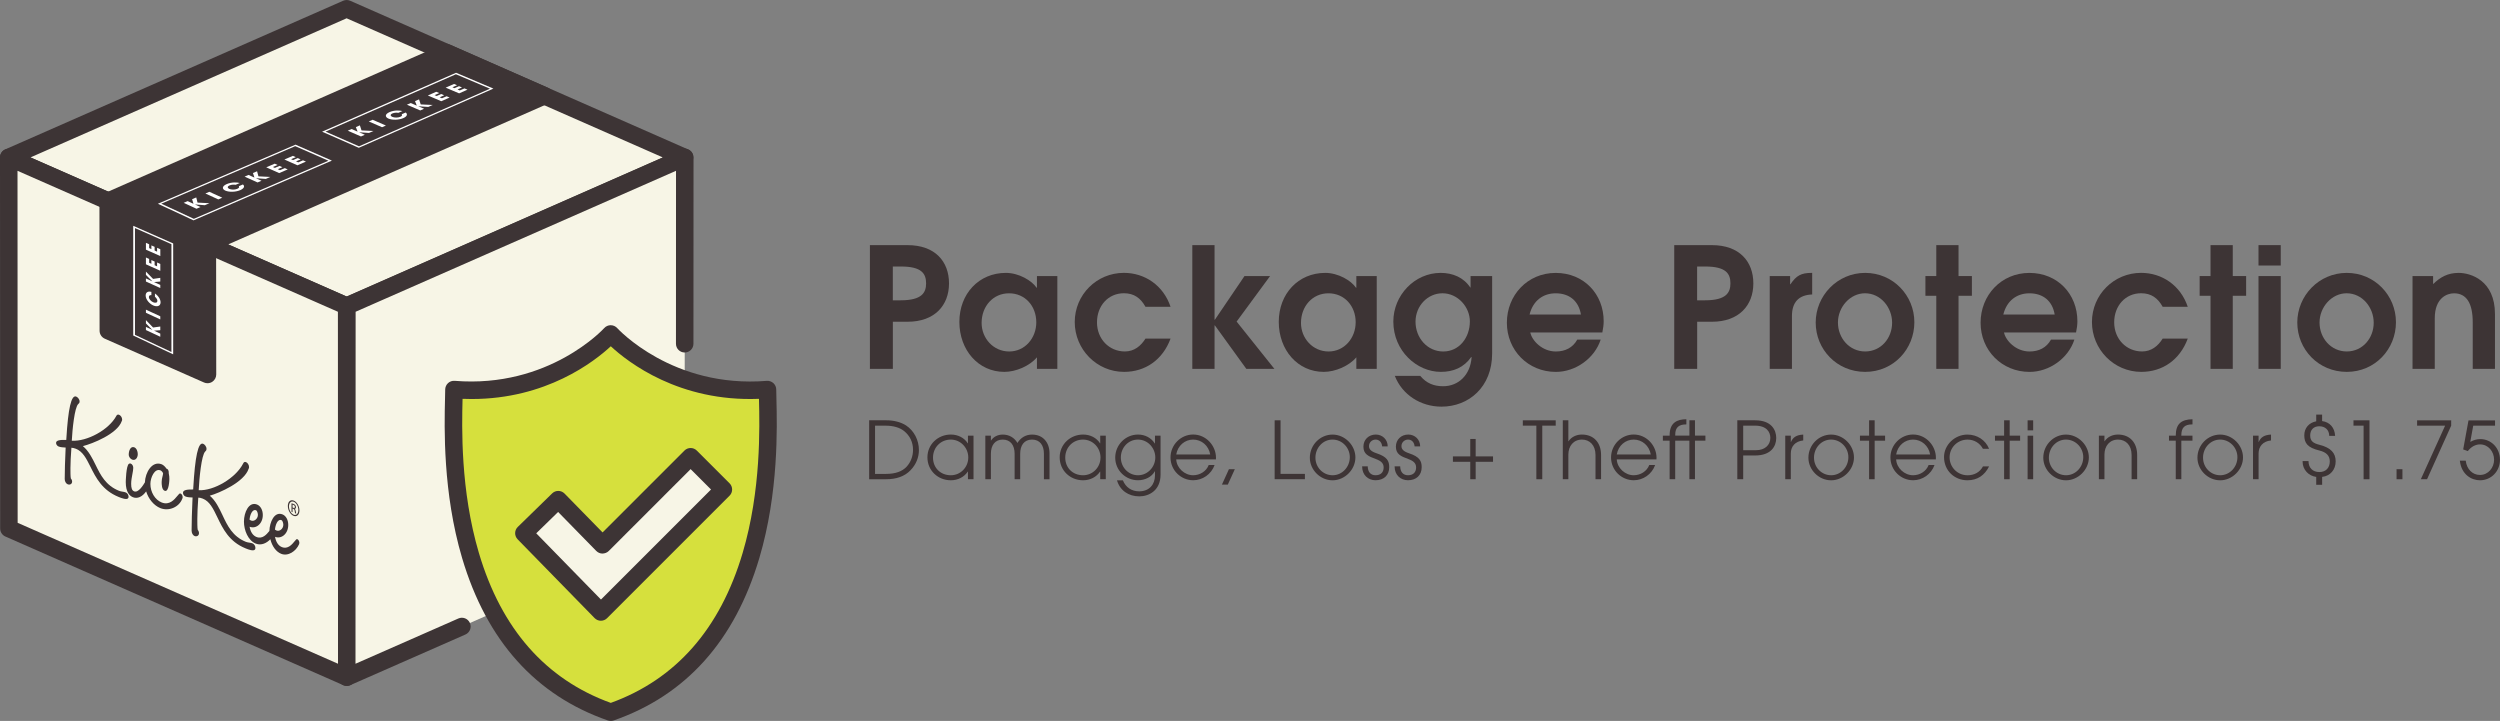 <?xml version="1.0" encoding="UTF-8"?><svg id="Layer_2" xmlns="http://www.w3.org/2000/svg" viewBox="0 0 929.41 268.02"><rect x="0" y="0" width="929.41" height="268.02" fill="#808080" stroke="none"/><defs><style>.cls-1{fill:#f7f5e6;}.cls-1,.cls-2,.cls-3,.cls-4{stroke-width:0px;}.cls-2{fill:#3d3435;}.cls-3{fill:#d6e03d;}.cls-4{fill:#fff;}</style></defs><g id="Layer_1-2"><polygon class="cls-1" points="254.48 58.52 128.86 113.78 3.25 58.52 128.86 3.25 254.48 58.52"/><path class="cls-2" d="M128.86,117.03c-.45,0-.89-.09-1.31-.28L1.94,61.49C.76,60.97,0,59.81,0,58.52s.76-2.46,1.94-2.98L127.56.28c.83-.37,1.79-.37,2.62,0l125.61,55.26c1.18.52,1.94,1.69,1.94,2.98s-.76,2.46-1.94,2.98l-125.61,55.26c-.42.18-.86.28-1.31.28ZM11.33,58.52l117.54,51.71,117.54-51.71L128.86,6.8,11.33,58.52Z"/><polygon class="cls-2" points="202.37 35.59 76.76 90.86 40.24 74.79 165.85 19.52 202.37 35.59"/><path class="cls-2" d="M76.76,94.11c-.45,0-.89-.09-1.31-.28l-36.52-16.07c-1.18-.52-1.94-1.69-1.94-2.98s.76-2.46,1.94-2.98l125.61-55.26c.83-.37,1.79-.37,2.62,0l36.52,16.07c1.18.52,1.94,1.69,1.94,2.98s-.76,2.46-1.94,2.98l-125.61,55.26c-.42.18-.86.28-1.31.28ZM48.31,74.79l28.45,12.52,117.54-51.71-28.45-12.52-117.54,51.71Z"/><polygon class="cls-1" points="128.86 113.78 128.92 251.75 3.31 196.48 3.25 58.52 128.86 113.78"/><path class="cls-2" d="M128.92,255c-.44,0-.89-.09-1.31-.28L2,199.46c-1.18-.52-1.94-1.69-1.94-2.98L0,58.52c0-1.1.55-2.12,1.47-2.72.92-.6,2.08-.7,3.09-.25l125.61,55.26c1.18.52,1.94,1.69,1.94,2.98l.05,137.97c0,1.1-.55,2.12-1.47,2.72-.54.35-1.16.53-1.78.53ZM6.56,194.36l119.11,52.4-.05-130.86L6.51,63.5l.05,130.86Z"/><polygon class="cls-1" points="128.97 113.78 128.92 251.75 254.53 196.48 254.58 58.52 128.97 113.78"/><polyline class="cls-1" points="254.56 127.8 254.58 58.52 128.97 113.78 128.92 251.75 171.73 232.91"/><path class="cls-2" d="M128.92,255c-.62,0-1.24-.18-1.78-.53-.92-.6-1.47-1.63-1.47-2.72l.05-137.97c0-1.29.76-2.46,1.94-2.98l125.61-55.26c1.01-.44,2.17-.35,3.09.25.92.6,1.47,1.63,1.47,2.72l-.03,69.29c0,1.8-1.46,3.25-3.25,3.25h0c-1.8,0-3.25-1.46-3.25-3.25l.02-64.3-119.11,52.4-.05,130.86,38.25-16.83c1.64-.72,3.56.02,4.29,1.67.72,1.64-.02,3.56-1.67,4.29l-42.81,18.83c-.42.18-.87.28-1.31.28Z"/><polygon class="cls-2" points="77.08 90.86 77.14 139.22 40.27 122.95 40.21 74.59 77.08 90.86"/><path class="cls-2" d="M77.14,142.47c-.45,0-.89-.09-1.31-.28l-36.87-16.27c-1.18-.52-1.94-1.69-1.94-2.97l-.05-48.36c0-1.1.55-2.13,1.47-2.73.92-.6,2.08-.7,3.09-.25l36.87,16.27c1.18.52,1.94,1.69,1.94,2.97l.05,48.36c0,1.1-.55,2.13-1.47,2.73-.54.35-1.16.53-1.78.53ZM43.52,120.83l30.36,13.4-.05-41.25-30.36-13.4.05,41.25Z"/><path class="cls-3" d="M285.33,144.82c-37.22,3.01-58.28-20.68-58.28-20.68,0,0-21.06,23.69-58.28,20.68,0,13.54-6.77,97.39,58.28,119.95,65.05-22.56,58.28-106.41,58.28-119.95Z"/><path class="cls-2" d="M227.05,268.02c-.36,0-.72-.06-1.07-.18-26.84-9.31-45.07-29.63-54.19-60.4-7.21-24.34-6.6-48.69-6.35-59.09.04-1.46.07-2.65.07-3.53s.38-1.77,1.05-2.39c.67-.62,1.56-.92,2.47-.85,35.05,2.83,55.39-19.38,55.59-19.6.62-.69,1.5-1.08,2.42-1.08h0c.93,0,1.81.4,2.43,1.09.2.22,20.53,22.43,55.59,19.6.91-.07,1.8.24,2.47.85.67.62,1.05,1.48,1.05,2.39s.03,2.07.07,3.53c.26,10.4.86,34.75-6.35,59.09-9.11,30.77-27.34,51.09-54.19,60.4-.34.12-.71.18-1.07.18ZM171.96,148.27c0,.08,0,.16,0,.24-.25,10.09-.84,33.73,6.08,57.08,8.36,28.23,24.85,46.97,49.02,55.72,24.17-8.75,40.65-27.49,49.02-55.72,6.92-23.35,6.33-46.99,6.08-57.08,0-.08,0-.16,0-.24-29.61,1.2-48.63-13.55-55.09-19.54-6.21,5.76-24.04,19.61-51.7,19.61-1.11,0-2.24-.02-3.39-.07Z"/><polygon class="cls-1" points="223.39 227.52 194.77 198.22 207.55 185.75 224 202.56 256.76 169.8 268.93 181.98 223.39 227.52"/><path class="cls-2" d="M223.39,230.77h-.02c-.87,0-1.7-.36-2.31-.98l-28.62-29.29c-.6-.62-.94-1.45-.93-2.31.01-.86.36-1.69.98-2.29l12.78-12.47c1.28-1.25,3.34-1.23,4.6.05l14.15,14.46,30.43-30.43c1.27-1.27,3.33-1.27,4.6,0l12.18,12.17c.61.61.95,1.44.95,2.3s-.34,1.69-.95,2.3l-45.54,45.54c-.61.61-1.44.95-2.3.95ZM199.37,198.28l24.05,24.61,40.91-40.91-7.58-7.58-30.45,30.45c-.61.61-1.44.91-2.32.95-.87,0-1.7-.36-2.31-.98l-14.18-14.49-8.13,7.93Z"/><path class="cls-2" d="M46.72,183.06c-.37-.15-.76-.21-1.17-.28-.43-.07-.88-.14-1.33-.33-4.94-1.99-6.85-5.88-8.69-9.63-1.25-2.54-2.54-5.15-4.72-6.97,3.52-.88,12.79-4.53,14.44-9.27.1-.15.16-.38.16-.61,0-.81-.59-1.57-1.15-1.78-.48-.18-.85.01-1.08.55-2.75,5.04-10.82,9.46-16.49,9.1.21-4.18,1.03-12.43,2.42-13.66.26-.21.48-.4.48-.96,0-.75-.68-1.58-1.27-1.8-1.82-.68-2.98,4.33-3.66,15.75l-.02.38c-2.62-.1-3.79.23-3.79,1.09,0,.29.1,1.01,1.02,1.38.67.26,1.73.32,2.51.36h.03s-.07,1.65-.07,1.65c-.14,3.27-.28,6.65-.28,10.04,0,.89.46,1.7,1.11,1.97.76.31,1.64-.06,1.64-1,0-.37-.15-.84-.47-1.16-.16-.66-.15-2.82-.15-3.56v-.31c0-2.25.15-4.47.3-6.62l.06-.94c.51.02,1.05.14,1.66.38,2.57,1.01,3.87,3.61,5.38,6.62,2.06,4.12,4.39,8.81,10.52,11.29l.07.03c1.15.47,2.75,1.03,3.36.54.17-.14.26-.35.26-.63,0-.69-.46-1.39-1.07-1.63Z"/><path class="cls-2" d="M49.13,170.87c1.23.48,2.09-.7,2.09-2.06,0-1-.45-2.19-1.31-2.52-1.34-.51-2.05,1.23-2.05,2.68,0,.92.64,1.65,1.27,1.9Z"/><path class="cls-2" d="M67.12,183.45c-.34-.13-.64.24-1.2.93-1.1,1.34-2.93,3.58-5.82,2.42-2.47-.99-4.19-3.83-4.19-6.9,0-2.28,1.54-5.9,3.74-5.04.34.13.83.63.98,1.1-.02.41-.12.8-.23,1.22-.14.56-.3,1.19-.3,1.99s0,2.85,1.11,3.29c1.66.66,1.76-4.31,1.76-4.36,0-.59-.03-1.36-.24-2.18.02-.24.02-.78-.22-1.21-.12-.22-.27-.37-.53-.46h-.08c-.43-.67-1.13-1.39-1.8-1.65-3.59-1.38-6.11,3.11-6.23,6.72-.63,1.05-2.43,3.98-4,3.35-.79-.32-1.11-1.13-1.11-2.81,0-1.18.24-2.45.45-3.57.18-.93.33-1.74.33-2.37,0-.7-.38-1.35-.9-1.56-.3-.12-.52-.04-.68.05-1.1.58-1.21,6.74-1.21,6.8,0,3.78,1.45,5.15,2.67,5.64,1.66.67,3.47-.14,4.91-2.17.88,2.86,2.9,5.26,5.27,6.22,3.19,1.28,7.02-.38,8.17-3.52.12-.18.12-.4.12-.58,0-.59-.33-1.15-.78-1.33Z"/><path class="cls-2" d="M93.91,202.01c-.37-.15-.76-.21-1.18-.27-.43-.07-.88-.13-1.33-.31-4.94-1.99-6.85-6.03-8.69-9.93-1.25-2.64-2.54-5.36-4.72-7.22,3.52-.99,12.78-5,14.44-10,.1-.16.16-.4.16-.64,0-.85-.59-1.64-1.15-1.85-.49-.18-.85.02-1.08.6-2.75,5.34-10.82,10.13-16.49,9.86.21-4.39,1.03-13.07,2.42-14.39.26-.23.48-.43.48-1.02,0-.8-.67-1.65-1.27-1.87-1.81-.67-2.98,4.6-3.66,16.58l-.02.42c-2.62-.06-3.79.32-3.79,1.22,0,.31.1,1.06,1.03,1.43.66.26,1.73.3,2.5.33h.03s-.07,1.65-.07,1.65c-.14,3.46-.29,7.05-.29,10.63,0,.94.45,1.78,1.11,2.05.76.31,1.64-.1,1.64-1.08,0-.38-.15-.88-.47-1.21-.16-.68-.15-2.95-.15-3.72v-.33c0-2.34.15-4.66.29-6.89l.07-1.05c.51,0,1.05.13,1.66.37,2.57,1.01,3.87,3.71,5.38,6.84,2.06,4.29,4.39,9.16,10.51,11.64l.07.03c1.13.47,2.75,1.03,3.36.5.17-.15.26-.37.26-.67,0-.73-.45-1.44-1.06-1.69Z"/><path class="cls-2" d="M110.54,200.44c-.29-.11-.53.19-1.03.8-.93,1.14-2.49,3.04-4.72,2.15-1.31-.52-2.22-1.91-2.54-3.82,1.13.43,2.3.23,3.26-.56,1.05-.86,1.65-2.27,1.65-3.86,0-1.88-.85-3.42-2.17-3.93-2.99-1.16-4.75,2.88-4.84,6.17l-.1.12c-.93,1.13-2.48,3.01-4.72,2.11-1.31-.52-2.22-1.9-2.54-3.8,1.13.43,2.3.24,3.26-.54,1.05-.85,1.65-2.24,1.65-3.82,0-1.86-.85-3.4-2.17-3.91-3-1.16-4.84,2.93-4.84,6.37,0,3.18,1.51,7.01,4.39,8.17,2.11.85,4.17-.28,5.42-1.63.67,2.66,2.15,4.66,4.02,5.42,2.61,1.05,5.56-.99,6.68-3.59.05-.19.09-.34.09-.49,0-.53-.29-1.18-.78-1.37ZM102.22,196.9c.13-1.59.95-4.11,2.45-3.52.36.14.66,1.13.66,1.7,0,1.47-1.36,2.61-2.55,2.14-.22-.09-.4-.19-.56-.32ZM92.77,193.19c.13-1.57.95-4.06,2.45-3.48.36.14.66,1.12.66,1.69,0,1.46-1.36,2.58-2.55,2.12-.22-.09-.4-.19-.56-.32Z"/><path class="cls-2" d="M109.18,186.09c1.19.45,2.14,2.08,2.14,3.66s-.95,2.49-2.15,2.03-2.16-2.08-2.16-3.68.97-2.46,2.16-2.01h0ZM109.17,186.53c-.96-.36-1.74.41-1.74,1.73s.78,2.71,1.75,3.08c.97.39,1.74-.39,1.74-1.73s-.77-2.71-1.74-3.08h0ZM108.76,190.42l-.39-.15v-3.16c.2.04.4.08.69.19.37.14.61.33.75.53.14.19.22.44.22.74,0,.42-.21.59-.47.59v.03c.21.13.36.44.41.93.06.51.12.73.15.84l-.41-.16c-.06-.12-.12-.44-.16-.87-.06-.43-.21-.64-.52-.76l-.27-.1v1.36ZM108.76,188.67l.28.11c.32.12.59.08.59-.32,0-.28-.16-.61-.59-.78-.13-.05-.21-.07-.28-.08v1.07Z"/><path class="cls-4" d="M68.28,75.41l1.48-.64,2.15.99h.02s-.52-1.7-.52-1.7l1.55-.66.47,1.92,4.44.23-1.73.74-3.65-.28h-.02s2.07.96,2.07.96l-1.48.64-4.78-2.21Z"/><path class="cls-4" d="M76.37,71.93l1.47-.63,4.8,2.2-1.48.64-4.79-2.2Z"/><path class="cls-4" d="M90.32,68.58c.81.66.38,1.51-1.01,2.11-1.81.78-4.24.76-5.54.17-1.23-.56-1.35-1.62.53-2.43s3.93-.66,4.84-.39l-1.54.66c-.52-.09-1.44-.12-2.23.22-.99.42-.82.99-.14,1.3.73.33,2.02.4,2.98-.02s.65-.85.57-.97l1.54-.66Z"/><path class="cls-4" d="M90.94,65.66l1.46-.63,2.17.98h.02s-.55-1.68-.55-1.68l1.53-.66.51,1.89,4.45.22-1.71.74-3.66-.27h-.02s2.09.95,2.09.95l-1.47.63-4.82-2.17Z"/><path class="cls-4" d="M98.96,62.21l3.17-1.36,1.08.48-1.78.76.75.33,1.72-.74,1.09.48-1.72.74.83.37,1.78-.77,1.09.48-3.18,1.37-4.84-2.16Z"/><path class="cls-4" d="M105.73,59.3l3.16-1.36,1.09.48-1.77.76.75.33,1.72-.74,1.09.48-1.72.74.83.37,1.77-.76,1.09.48-3.17,1.37-4.85-2.15Z"/><path class="cls-4" d="M123.39,59.71l-51.45,22.21-13.24-6.17,51.16-21.97,13.53,5.93ZM72.06,81.35l50.04-21.6-12.35-5.41-49.79,21.38,12.09,5.63Z"/><path class="cls-4" d="M129.28,48.59l1.43-.63,2.21.97h.02s-.64-1.67-.64-1.67l1.49-.66.61,1.88,4.45.21-1.67.73-3.66-.26h-.02s2.13.94,2.13.94l-1.43.63-4.92-2.15Z"/><path class="cls-4" d="M137.1,45.15l1.43-.63,4.94,2.15-1.43.63-4.94-2.15Z"/><path class="cls-4" d="M150.82,41.82c.85.65.48,1.49-.88,2.09-1.75.77-4.19.76-5.52.18-1.26-.55-1.46-1.59.37-2.4s3.88-.67,4.81-.4l-1.5.66c-.53-.09-1.44-.12-2.21.22-.96.42-.75.98-.05,1.28.75.32,2.05.38,2.98-.02s.59-.84.51-.95l1.5-.66Z"/><path class="cls-4" d="M151.26,38.93l1.43-.63,2.23.96h.02s-.65-1.66-.65-1.66l1.49-.66.63,1.88,4.47.2-1.67.73-3.68-.25h-.02s2.15.93,2.15.93l-1.43.63-4.96-2.14Z"/><path class="cls-4" d="M159.08,35.48l3.1-1.36,1.12.48-1.74.76.77.33,1.68-.74,1.12.48-1.68.74.85.37,1.74-.76,1.12.48-3.11,1.37-4.98-2.13Z"/><path class="cls-4" d="M165.71,32.57l3.1-1.36,1.12.48-1.74.76.77.33,1.68-.74,1.12.48-1.68.74.86.36,1.74-.76,1.12.48-3.11,1.37-4.99-2.12Z"/><path class="cls-4" d="M183.45,32.93l-50.06,22.02-13.65-5.99,49.81-21.91,13.89,5.89ZM133.48,54.39l48.69-21.41-12.68-5.37-48.47,21.32,12.46,5.47Z"/><path class="cls-4" d="M54.25,122.71v-1.17s2.4,1.12,2.4,1.12h0s-2.4-2.43-2.4-2.43v-1.23s2.66,2.76,2.66,2.76l2.68-.37v1.37s-2.32.17-2.32.17h0s2.32,1.1,2.32,1.1v1.17s-5.34-2.5-5.34-2.5Z"/><path class="cls-4" d="M54.25,116.29v-1.17s5.34,2.47,5.34,2.47v1.17s-5.34-2.48-5.34-2.48Z"/><path class="cls-4" d="M57.59,109.1c1.27.85,2.11,2.18,2.11,3.29,0,1.44-1.34,1.81-2.79,1.14-1.36-.63-2.76-2.18-2.76-3.67s1.29-1.61,2.13-1.36v1.23c-.4-.05-.93.05-.93.68,0,.79.8,1.59,1.56,1.94.81.37,1.59.26,1.59-.5s-.72-1.36-.9-1.52v-1.23Z"/><path class="cls-4" d="M54.25,104.68v-1.17s2.4,1.09,2.4,1.09h0s-2.4-2.4-2.4-2.4v-1.23s2.66,2.72,2.66,2.72l2.68-.4v1.37s-2.32.2-2.32.2h0s2.32,1.06,2.32,1.06v1.17s-5.34-2.43-5.34-2.43Z"/><path class="cls-4" d="M54.25,98.26v-2.54s1.2.54,1.2.54v1.43s.83.37.83.37v-1.38s1.2.54,1.2.54v1.38s.92.41.92.41v-1.43s1.2.54,1.2.54v2.55s-5.34-2.41-5.34-2.41Z"/><path class="cls-4" d="M54.25,92.82v-2.54s1.2.53,1.2.53v1.43s.83.37.83.37v-1.38s1.2.53,1.2.53v1.38s.92.41.92.41v-1.43s1.2.53,1.2.53v2.55s-5.34-2.38-5.34-2.38Z"/><path class="cls-4" d="M64.38,90.5v41.23s-14.85-7-14.85-7v-40.78s14.85,6.55,14.85,6.55ZM63.73,130.86v-40.09s-13.55-5.98-13.55-5.98v39.69s13.55,6.38,13.55,6.38Z"/><path class="cls-2" d="M323.4,137.13v-46h13.99c10.26,0,15.42,6.09,15.42,14.24s-5.35,14.24-15.35,14.24h-5.53v17.53h-8.52ZM334.9,111.64c7.9,0,9.39-2.92,9.39-6.28,0-3.61-1.62-6.28-9.32-6.28h-3.05v12.56h2.98Z"/><path class="cls-2" d="M385.5,137.13v-4.29c-2.73,3.23-7.83,5.41-12.12,5.41-9.7,0-16.72-8.14-16.72-18.59s7.27-18.21,17.28-18.21c4.85,0,9.64,2.86,11.44,5.53h.12v-4.35h7.58v34.5h-7.58ZM385.25,119.79c0-6.03-4.17-10.75-10.13-10.75s-10.19,4.85-10.19,11c0,5.78,4.41,10.63,10.26,10.63s10.07-4.97,10.07-10.88Z"/><path class="cls-2" d="M435.17,125.88c-2.92,7.9-9.39,12.37-17.28,12.37-10.19,0-18.34-8.39-18.34-18.53s8.14-18.28,18.28-18.28c7.77,0,14.67,4.66,17.34,12.62h-9.32c-1.8-3.23-4.23-5.04-8.02-5.04-5.84,0-10.01,4.66-10.01,10.82s4.48,10.82,10.38,10.82c3.42,0,5.91-1.99,7.65-4.79h9.32Z"/><path class="cls-2" d="M463.34,137.13l-11.69-16.16h-.12v16.16h-8.27v-46h8.27v27.73h.12l11-16.22h9.51l-12.43,16.91,14.05,17.59h-10.44Z"/><path class="cls-2" d="M504.24,137.13v-4.29c-2.74,3.23-7.83,5.41-12.12,5.41-9.7,0-16.72-8.14-16.72-18.59s7.27-18.21,17.28-18.21c4.85,0,9.64,2.86,11.44,5.53h.12v-4.35h7.58v34.5h-7.58ZM503.99,119.79c0-6.03-4.17-10.75-10.13-10.75s-10.2,4.85-10.2,11c0,5.78,4.41,10.63,10.26,10.63s10.07-4.97,10.07-10.88Z"/><path class="cls-2" d="M546.95,132.72c-2.74,3.92-6.65,5.53-11.31,5.53-8.89,0-17.65-7.77-17.65-18.71,0-9.76,7.89-18.09,17.59-18.09,4.48,0,8.52,1.68,11,5.41h.12v-4.23h8.02v28.78c0,12.5-8.7,19.77-18.84,19.77-7.71,0-14.61-4.41-17.34-11.44h9.45c2.3,2.74,5.04,3.85,8.52,3.85,5.72,0,10.13-4.23,10.57-10.75l-.12-.12ZM546.45,119.54c0-5.41-4.48-10.51-10.2-10.51-5.41,0-10.01,4.6-10.01,10.57s4.35,11.07,10.32,11.07,9.88-5.22,9.88-11.13Z"/><path class="cls-2" d="M568.9,123.58c.62,3.05,4.41,7.09,9.51,7.09,3.42,0,6.28-1.37,7.96-4.41h8.7c-2.24,6.96-9.32,12-16.66,12-10.38,0-18.21-8.08-18.21-18.28s7.65-18.52,18.15-18.52,17.84,7.89,17.84,17.97c0,1.31-.19,2.67-.5,4.17h-26.79ZM587.73,116.93c-.81-4.97-4.23-7.89-9.39-7.89-4.54,0-8.39,2.61-9.7,7.89h19.08Z"/><path class="cls-2" d="M622.42,137.13v-46h13.99c10.26,0,15.42,6.09,15.42,14.24s-5.35,14.24-15.35,14.24h-5.53v17.53h-8.52ZM633.92,111.64c7.89,0,9.39-2.92,9.39-6.28,0-3.61-1.62-6.28-9.33-6.28h-3.05v12.56h2.98Z"/><path class="cls-2" d="M657.92,137.13v-34.5h7.58v3.05h.12c2.18-3.23,3.98-4.23,7.89-4.23h.19v8.02c-4.97.19-7.52,2.86-7.52,8.02v19.64h-8.27Z"/><path class="cls-2" d="M675.01,119.91c0-9.95,8.02-18.46,18.4-18.46s18.28,8.39,18.28,18.34-7.71,18.46-18.28,18.46-18.4-8.39-18.4-18.34ZM703.42,119.97c0-5.66-4.23-10.94-10.07-10.94-5.53,0-10.07,5.1-10.07,10.88s4.23,10.75,10.13,10.75,10.01-4.97,10.01-10.69Z"/><path class="cls-2" d="M719.84,137.13v-27.17h-4.04v-7.33h4.04v-11.5h8.27v11.5h4.97v7.33h-4.97v27.17h-8.27Z"/><path class="cls-2" d="M745.01,123.58c.62,3.05,4.41,7.09,9.51,7.09,3.42,0,6.28-1.37,7.96-4.41h8.7c-2.24,6.96-9.33,12-16.66,12-10.38,0-18.21-8.08-18.21-18.28s7.65-18.52,18.15-18.52,17.84,7.89,17.84,17.97c0,1.31-.19,2.67-.5,4.17h-26.79ZM763.85,116.93c-.81-4.97-4.23-7.89-9.39-7.89-4.54,0-8.39,2.61-9.7,7.89h19.08Z"/><path class="cls-2" d="M813.33,125.88c-2.92,7.9-9.39,12.37-17.28,12.37-10.2,0-18.34-8.39-18.34-18.53s8.14-18.28,18.28-18.28c7.77,0,14.67,4.66,17.34,12.62h-9.32c-1.8-3.23-4.23-5.04-8.02-5.04-5.84,0-10.01,4.66-10.01,10.82s4.48,10.82,10.38,10.82c3.42,0,5.91-1.99,7.65-4.79h9.32Z"/><path class="cls-2" d="M821.79,137.13v-27.17h-4.04v-7.33h4.04v-11.5h8.27v11.5h4.97v7.33h-4.97v27.17h-8.27Z"/><path class="cls-2" d="M839.63,98.71v-7.58h8.27v7.58h-8.27ZM839.63,137.13v-34.5h8.27v34.5h-8.27Z"/><path class="cls-2" d="M854.05,119.91c0-9.95,8.02-18.46,18.4-18.46s18.28,8.39,18.28,18.34-7.71,18.46-18.28,18.46-18.4-8.39-18.4-18.34ZM882.46,119.97c0-5.66-4.23-10.94-10.07-10.94-5.53,0-10.07,5.1-10.07,10.88s4.23,10.75,10.13,10.75,10.01-4.97,10.01-10.69Z"/><path class="cls-2" d="M919.27,137.13v-17.34c0-7.02-2.3-10.75-6.96-10.75-2.55,0-7.15,1.68-7.15,9.26v18.84h-8.27v-34.5h7.65v2.98c2.74-2.67,5.53-4.17,9.51-4.17,4.48,0,13.49,2.8,13.49,15.29v20.39h-8.27Z"/><path class="cls-2" d="M323.12,178.16v-21.91h6.48c2.63,0,5.3.65,7.25,1.92,2.96,1.95,4.77,5.45,4.77,9.15,0,2.72-1.04,5.36-3.17,7.55-2.13,2.22-5.24,3.29-8.94,3.29h-6.39ZM329.33,176.18c3.64,0,6.07-.95,7.67-2.63,1.66-1.78,2.43-4.06,2.43-6.33,0-2.84-1.18-5.33-3.49-7.1-1.54-1.18-3.88-1.87-6.69-1.87h-3.94v17.94h4.03Z"/><path class="cls-2" d="M359.85,178.16v-2.84h-.06c-1.33,2.01-3.67,3.23-6.31,3.23-4.85,0-8.7-3.67-8.7-8.53s3.97-8.47,8.7-8.47c2.69,0,5,1.21,6.31,3.26h.06v-2.84h2.07v16.19h-2.07ZM359.97,170.08c0-3.61-2.84-6.66-6.51-6.66s-6.6,2.84-6.6,6.69,2.81,6.57,6.63,6.57c3.61,0,6.48-2.96,6.48-6.6Z"/><path class="cls-2" d="M388.09,178.16v-9.5c0-3.08-1.48-5.24-4.41-5.24s-4.41,2.13-4.41,5.3v9.44h-2.07v-9.47c0-3.17-1.54-5.27-4.41-5.27s-4.41,2.1-4.41,5.27v9.47h-2.07v-16.19h2.07v1.87c.98-1.54,2.63-2.28,4.41-2.28,2.34,0,4.29,1.1,5.45,3.11,1.27-1.98,3.08-3.11,5.45-3.11,4.17,0,6.48,3.08,6.48,6.9v9.71h-2.07Z"/><path class="cls-2" d="M409.02,178.16v-2.84h-.06c-1.33,2.01-3.67,3.23-6.31,3.23-4.85,0-8.7-3.67-8.7-8.53s3.97-8.47,8.7-8.47c2.69,0,5,1.21,6.31,3.26h.06v-2.84h2.07v16.19h-2.07ZM409.13,170.08c0-3.61-2.84-6.66-6.51-6.66s-6.6,2.84-6.6,6.69,2.81,6.57,6.63,6.57c3.61,0,6.48-2.96,6.48-6.6Z"/><path class="cls-2" d="M429.38,175.2h-.06c-1.15,2.13-3.64,3.34-6.25,3.34-4.62,0-8.47-3.67-8.47-8.41s3.82-8.58,8.47-8.58c2.6,0,4.91,1.21,6.25,3.32h.06v-2.9h2.07v14.48c0,5.86-4.26,8.08-7.9,8.08-4,0-7.19-2.19-8.29-5.95h2.19c1.07,2.63,3.26,4.08,6.07,4.08,3.67,0,5.86-2.49,5.86-5.92v-1.54ZM429.5,170.08c0-3.52-2.78-6.66-6.45-6.66s-6.36,3.05-6.36,6.66,2.78,6.6,6.39,6.6,6.42-3.11,6.42-6.6Z"/><path class="cls-2" d="M437.28,170.82c.18,3.23,3.14,5.86,6.28,5.86,2.52,0,4.91-1.45,5.8-3.82h2.19c-1.24,3.49-4.5,5.68-7.96,5.68-4.59,0-8.44-3.73-8.44-8.47s3.88-8.53,8.41-8.53c4.85,0,8.5,4.17,8.5,8.64,0,.21-.03.41-.03.62h-14.74ZM449.92,168.96c-.59-3.26-3.17-5.54-6.36-5.54-3.02,0-5.71,2.19-6.28,5.54h12.64Z"/><path class="cls-2" d="M454.27,180.15l2.6-5.71h2.19l-2.6,5.71h-2.19Z"/><path class="cls-2" d="M473.87,178.16v-21.91h2.19v19.92h9.06v1.98h-11.25Z"/><path class="cls-2" d="M486.95,170.17c0-4.77,3.85-8.61,8.44-8.61s8.5,3.97,8.5,8.5-3.94,8.5-8.5,8.5-8.44-3.88-8.44-8.38ZM501.81,169.96c0-3.52-2.84-6.54-6.42-6.54s-6.36,3.05-6.36,6.72,2.87,6.54,6.39,6.54,6.39-3.02,6.39-6.72Z"/><path class="cls-2" d="M513.83,165.97c-.12-1.57-1.1-2.55-2.43-2.55s-2.46,1.04-2.46,2.43c0,1.18.83,2.01,2.81,2.66,3.94,1.3,4.71,2.87,4.71,5.18,0,2.96-1.98,4.85-5.09,4.85-2.78,0-4.97-1.98-4.97-5.06v-.12h2.07c.03,2.16,1.16,3.32,2.9,3.32,1.87,0,3.02-1.04,3.02-2.9,0-1.57-1.01-2.43-2.87-3.11-2.84-1.04-4.65-1.84-4.65-4.62,0-2.6,1.95-4.5,4.62-4.5,2.43,0,4.41,1.84,4.41,4.41h-2.07Z"/><path class="cls-2" d="M525.9,165.97c-.12-1.57-1.1-2.55-2.43-2.55s-2.46,1.04-2.46,2.43c0,1.18.83,2.01,2.81,2.66,3.94,1.3,4.71,2.87,4.71,5.18,0,2.96-1.98,4.85-5.09,4.85-2.78,0-4.97-1.98-4.97-5.06v-.12h2.07c.03,2.16,1.16,3.32,2.9,3.32,1.87,0,3.02-1.04,3.02-2.9,0-1.57-1.01-2.43-2.87-3.11-2.84-1.04-4.65-1.84-4.65-4.62,0-2.6,1.95-4.5,4.62-4.5,2.43,0,4.41,1.84,4.41,4.41h-2.07Z"/><path class="cls-2" d="M546.59,178.16v-6.48h-6.45v-2.01h6.45v-6.48h2.01v6.48h6.45v2.01h-6.45v6.48h-2.01Z"/><path class="cls-2" d="M571.16,178.16v-19.92h-5.03v-1.98h12.23v1.98h-5v19.92h-2.19Z"/><path class="cls-2" d="M593.15,178.16v-9.03c0-3.64-2.19-5.71-5.03-5.71-3.14,0-5.06,2.4-5.06,5.56v9.18h-2.07v-21.91h2.07v7.79h.06c1.04-1.57,2.87-2.49,4.97-2.49,4.47,0,7.13,3.08,7.13,7.58v9.03h-2.07Z"/><path class="cls-2" d="M601.06,170.82c.18,3.23,3.14,5.86,6.28,5.86,2.52,0,4.91-1.45,5.8-3.82h2.19c-1.24,3.49-4.5,5.68-7.96,5.68-4.59,0-8.44-3.73-8.44-8.47s3.88-8.53,8.41-8.53c4.85,0,8.5,4.17,8.5,8.64,0,.21-.03.41-.03.62h-14.74ZM613.7,168.96c-.59-3.26-3.17-5.54-6.36-5.54-3.02,0-5.71,2.19-6.28,5.54h12.64Z"/><path class="cls-2" d="M628.05,178.16v-14.33h-5.27v14.33h-2.07v-14.33h-2.52v-1.87h2.52v-.24c0-4.59,2.81-5.86,6.22-5.86v1.92c-2.6,0-4.14.92-4.14,3.82v.35h5.27v-5.71h2.07v5.71h3.88v1.87h-3.88v14.33h-2.07Z"/><path class="cls-2" d="M645.87,178.16v-21.91h6.63c6.04,0,7.84,3.58,7.84,6.6s-1.89,6.48-7.87,6.48h-4.41v8.82h-2.19ZM652.94,167.36c3.05,0,5.21-1.84,5.21-4.56,0-2.19-1.39-4.56-5.68-4.56h-4.41v9.12h4.88Z"/><path class="cls-2" d="M663.69,178.16v-16.19h2.07v2.34h.06c.71-1.69,1.95-2.61,4.56-2.75v2.19h-.03c-2.99.3-4.59,2.25-4.59,4.85v9.56h-2.07Z"/><path class="cls-2" d="M672.3,170.17c0-4.77,3.85-8.61,8.44-8.61s8.5,3.97,8.5,8.5-3.94,8.5-8.5,8.5-8.44-3.88-8.44-8.38ZM687.16,169.96c0-3.52-2.84-6.54-6.42-6.54s-6.36,3.05-6.36,6.72,2.87,6.54,6.39,6.54,6.39-3.02,6.39-6.72Z"/><path class="cls-2" d="M694.86,178.16v-14.33h-3.4v-1.87h3.4v-5.71h2.07v5.71h3.88v1.87h-3.88v14.33h-2.07Z"/><path class="cls-2" d="M704.92,170.82c.18,3.23,3.14,5.86,6.28,5.86,2.52,0,4.91-1.45,5.8-3.82h2.19c-1.24,3.49-4.5,5.68-7.96,5.68-4.59,0-8.44-3.73-8.44-8.47s3.88-8.53,8.41-8.53c4.85,0,8.5,4.17,8.5,8.64,0,.21-.03.41-.03.62h-14.74ZM717.56,168.96c-.59-3.26-3.17-5.54-6.36-5.54-3.02,0-5.71,2.19-6.28,5.54h12.64Z"/><path class="cls-2" d="M739.47,173.4c-1.66,3.29-4.29,5.15-8.05,5.15-4.83,0-8.7-3.58-8.7-8.64,0-4.44,3.91-8.35,8.7-8.35,3.55,0,6.72,1.98,8.05,5.3h-2.28c-1.21-2.25-3.38-3.43-5.71-3.43-3.73,0-6.69,2.93-6.69,6.6s2.93,6.66,6.69,6.66c2.46,0,4.56-1.12,5.71-3.29h2.28Z"/><path class="cls-2" d="M745.06,178.16v-14.33h-3.4v-1.87h3.4v-5.71h2.07v5.71h3.88v1.87h-3.88v14.33h-2.07Z"/><path class="cls-2" d="M753.79,159.99v-3.73h2.07v3.73h-2.07ZM753.79,178.16v-16.19h2.07v16.19h-2.07Z"/><path class="cls-2" d="M759.62,170.17c0-4.77,3.85-8.61,8.44-8.61s8.5,3.97,8.5,8.5-3.94,8.5-8.5,8.5-8.44-3.88-8.44-8.38ZM774.48,169.96c0-3.52-2.84-6.54-6.42-6.54s-6.36,3.05-6.36,6.72,2.87,6.54,6.39,6.54,6.39-3.02,6.39-6.72Z"/><path class="cls-2" d="M792.45,178.16v-9.03c0-3.64-2.19-5.71-5.03-5.71-3.14,0-5.06,2.4-5.06,5.56v9.18h-2.07v-16.19h2.07v2.07h.06c1.04-1.57,2.87-2.49,4.97-2.49,4.47,0,7.13,3.08,7.13,7.58v9.03h-2.07Z"/><path class="cls-2" d="M808.87,178.16v-14.33h-2.52v-1.87h2.52c0-4.44,2.1-6.01,6.22-6.1v1.92h-.06c-2.87,0-4.09,1.18-4.09,4.06v.12h4.14v1.87h-4.14v14.33h-2.07Z"/><path class="cls-2" d="M816.93,170.17c0-4.77,3.85-8.61,8.44-8.61s8.5,3.97,8.5,8.5-3.94,8.5-8.5,8.5-8.44-3.88-8.44-8.38ZM831.79,169.96c0-3.52-2.84-6.54-6.42-6.54s-6.36,3.05-6.36,6.72,2.87,6.54,6.39,6.54,6.39-3.02,6.39-6.72Z"/><path class="cls-2" d="M837.59,178.16v-16.19h2.07v2.34h.06c.71-1.69,1.95-2.61,4.56-2.75v2.19h-.03c-2.99.3-4.59,2.25-4.59,4.85v9.56h-2.07Z"/><path class="cls-2" d="M861.09,180.23v-2.93c-2.84-.36-5.06-2.72-5.06-5.59v-.3h2.19c0,2.52,1.54,4.08,4.06,4.08,2.37,0,3.85-1.57,3.85-3.94,0-2.13-1.24-3.43-3.94-4.09-4.32-1.04-5.54-2.75-5.54-5.62,0-2.69,1.72-4.71,4.44-5.21v-2.49h2.19v2.4c2.84.38,4.68,2.43,4.83,5.51h-2.19c0-2.25-1.54-3.58-3.7-3.58s-3.37,1.39-3.37,3.4.98,2.87,3.43,3.49c4.26,1.07,6.04,3.08,6.04,6.16s-2.01,5.45-5.03,5.77v2.93h-2.19Z"/><path class="cls-2" d="M878.7,178.16v-19.92h-3.76v-1.98h5.95v21.91h-2.19Z"/><path class="cls-2" d="M890.95,178.16v-3.73h2.19v3.73h-2.19Z"/><path class="cls-2" d="M899.98,178.16l9.03-19.92h-10.42v-1.98h12.67v1.98l-8.97,19.92h-2.31Z"/><path class="cls-2" d="M919.46,158.24l-1.1,6.04c1.18-.65,2.34-1.04,3.73-1.04,4.12,0,7.31,3.4,7.31,7.67s-3.23,7.64-7.43,7.64c-3.02,0-6.87-1.95-7.49-7.28h2.19c.36,3.14,2.49,5.3,5.3,5.3,3.05,0,5.24-2.69,5.24-5.65,0-3.11-2.22-5.71-5.21-5.71-1.75,0-3.35.92-4.56,2.49l-1.72-.62,1.98-10.8h9.86v1.98h-8.11Z"/></g></svg>
